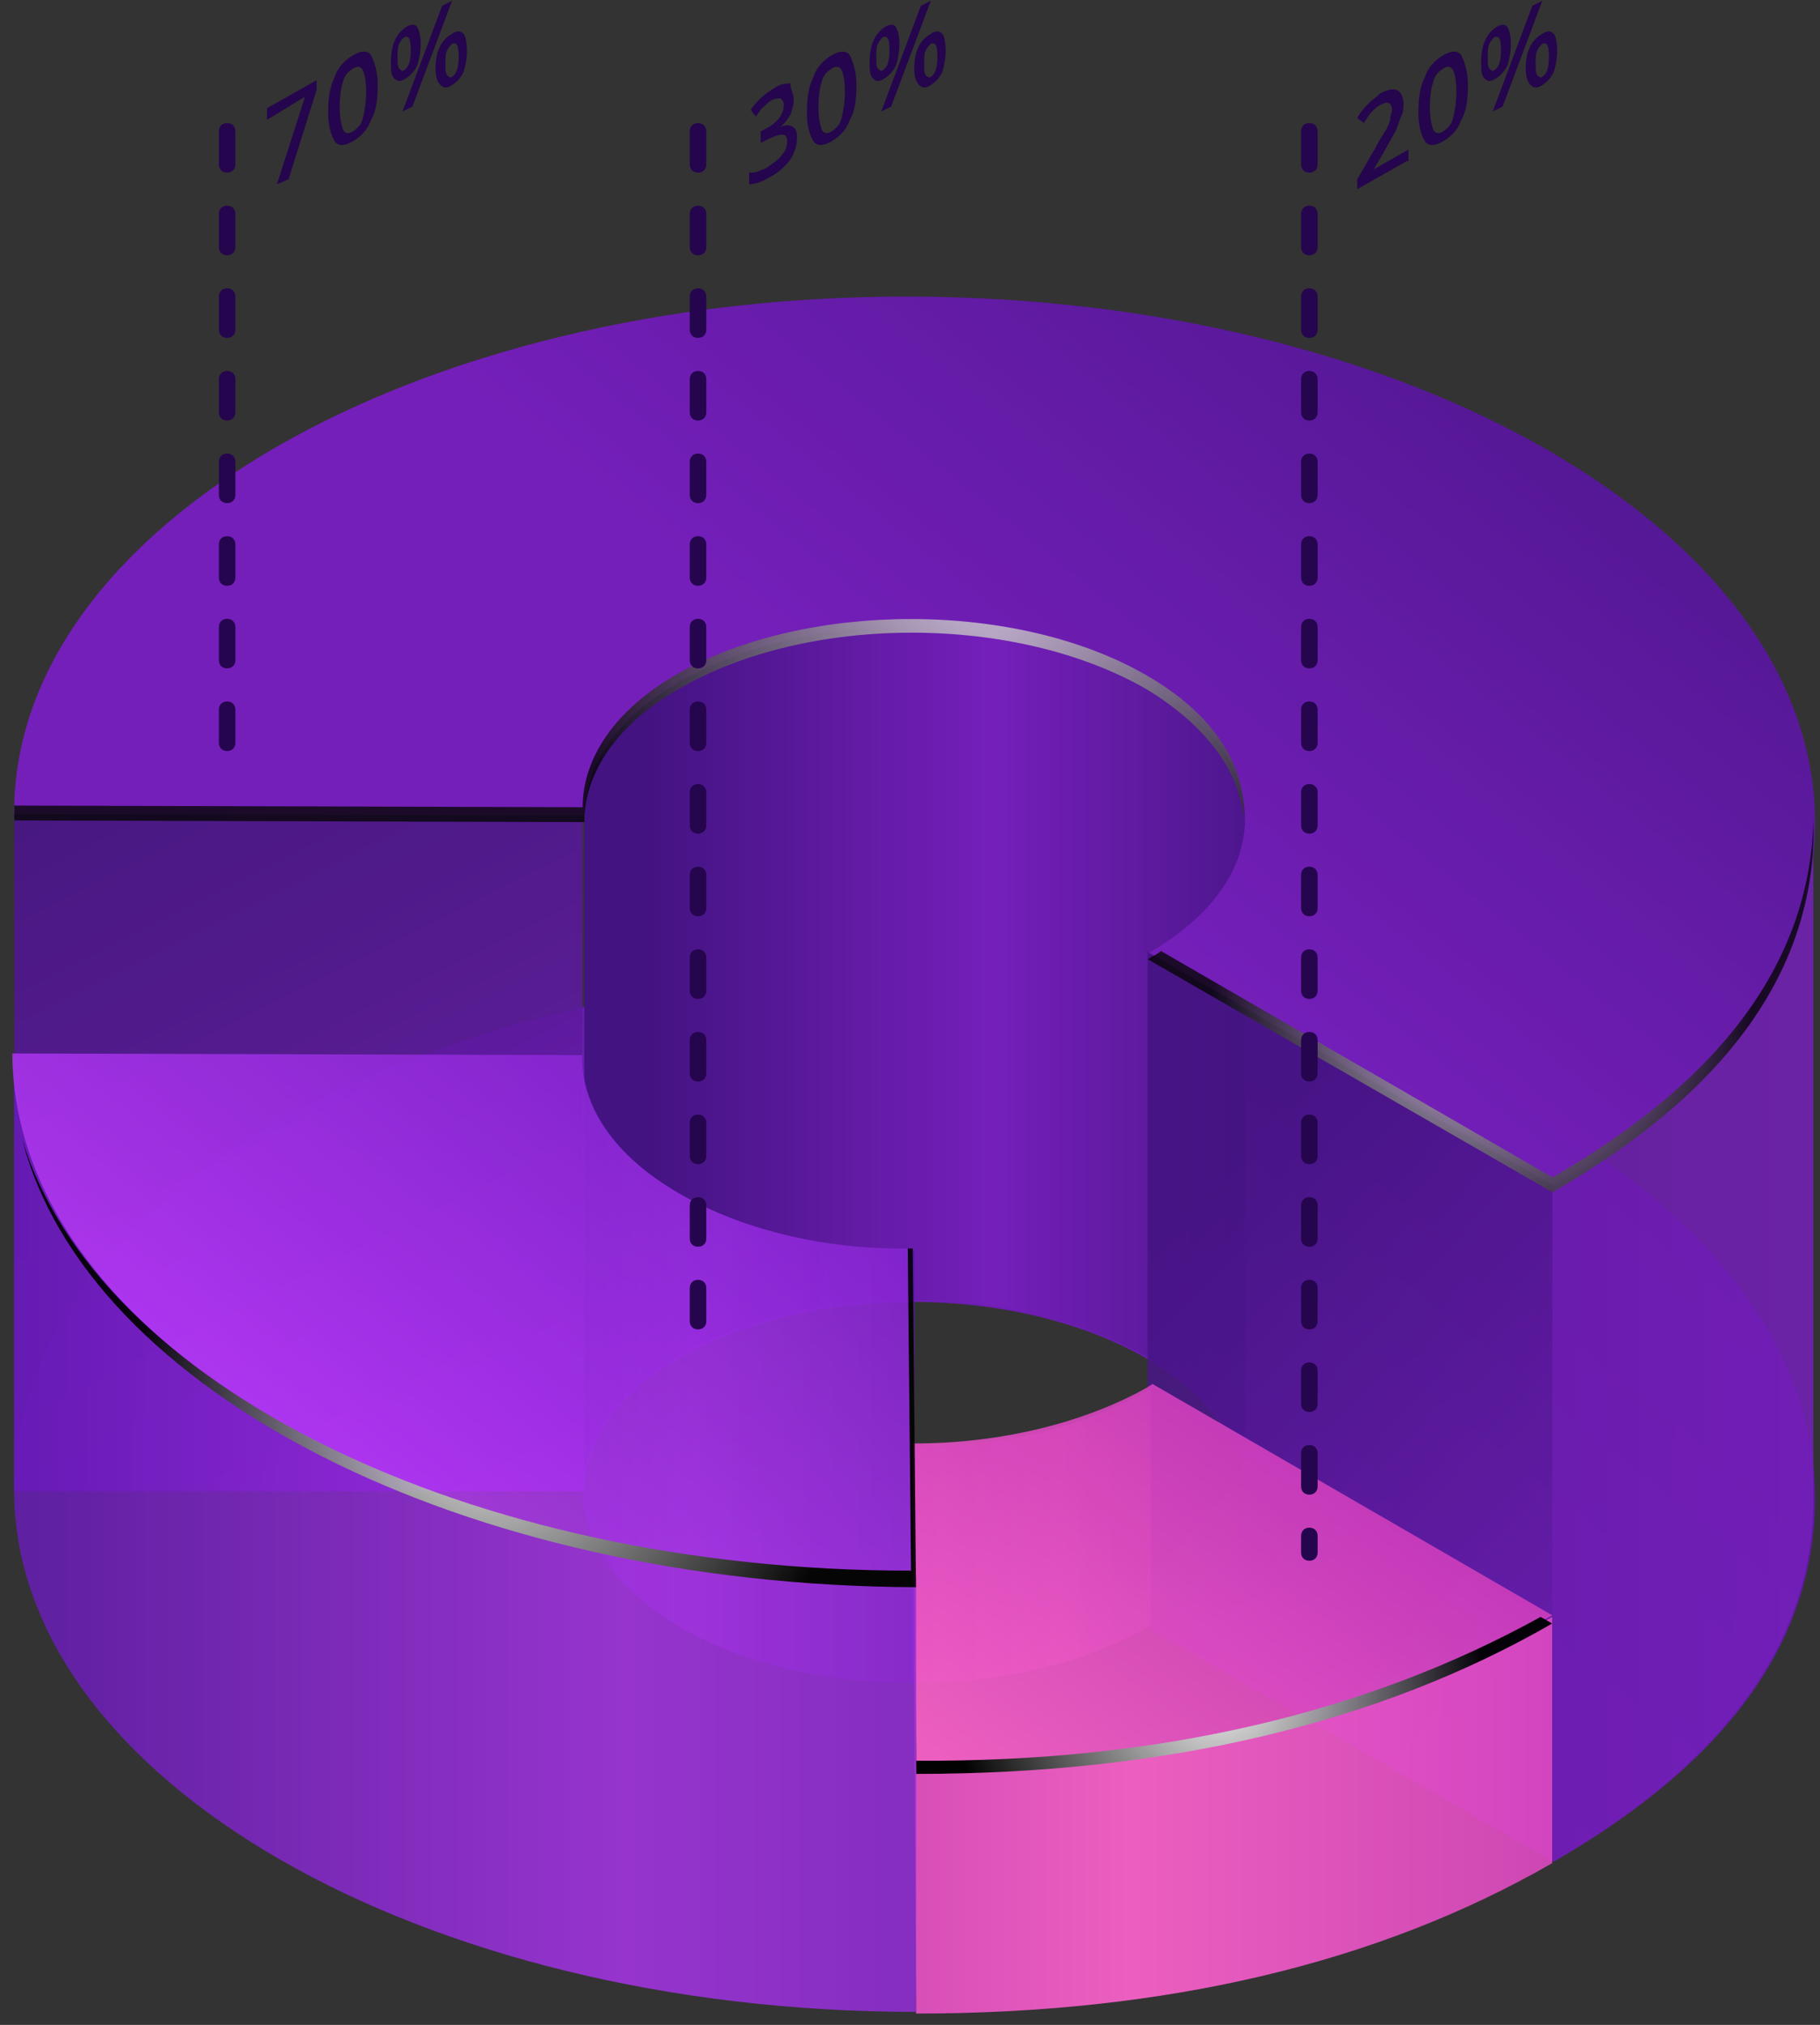 <svg width="89" height="99" viewBox="0 0 89 99" fill="none" xmlns="http://www.w3.org/2000/svg">
<rect x="0" y="0" width="89" height="99" fill="#333333" stroke="none"/>
<g opacity="0.9">
<path d="M44.565 47.543C20.247 47.463 0.615 58.854 0.696 72.831L28.568 72.912C28.568 70.569 30.103 68.145 33.254 66.368C39.556 62.732 49.735 62.732 56.118 66.448C62.419 70.084 62.5 75.982 56.199 79.617L75.992 91.009C84.556 86.08 88.838 80.102 88.757 73.073C88.596 58.935 68.883 47.543 44.565 47.543Z" fill="url(#paint0_linear_10587_236960)"/>
<path opacity="0.85" d="M75.91 57.967V91.01C84.474 86.082 88.756 80.103 88.675 73.075V40.031C88.756 46.979 84.474 52.958 75.91 57.967Z" fill="url(#paint1_linear_10587_236960)"/>
<path opacity="0.9" d="M28.487 39.87L0.695 39.789V72.913H28.487V39.87Z" fill="url(#paint2_linear_10587_236960)"/>
<path d="M33.255 66.287C39.557 62.652 49.736 62.652 56.119 66.368C59.27 68.145 60.805 70.488 60.886 72.912V40.03C60.886 37.607 59.35 35.183 56.119 33.325C49.817 29.689 39.557 29.689 33.255 33.244C30.185 35.021 28.569 37.364 28.569 39.707V72.831C28.488 70.488 30.104 68.145 33.255 66.287Z" fill="url(#paint3_linear_10587_236960)"/>
<path opacity="0.85" d="M56.035 46.494H56.116V79.537L75.91 91.01V57.966L56.035 46.494Z" fill="url(#paint4_linear_10587_236960)"/>
<path d="M44.565 14.5C20.247 14.42 0.615 25.811 0.696 39.788L28.568 39.869C28.568 37.526 30.103 35.102 33.254 33.325C39.556 29.689 49.735 29.689 56.118 33.405C62.419 37.041 62.5 42.939 56.199 46.574L75.992 57.966C84.556 53.038 88.838 47.059 88.757 40.03C88.596 25.973 68.883 14.581 44.565 14.5Z" fill="url(#paint5_linear_10587_236960)"/>
<g opacity="0.8">
<path d="M60.807 40.031C60.969 37.527 59.434 34.941 56.041 33.002C49.739 29.367 39.479 29.367 33.177 32.922C30.026 34.699 28.491 37.123 28.491 39.466L0.699 39.385C0.699 39.627 0.699 39.87 0.699 40.112L28.572 40.193C28.572 37.85 30.107 35.426 33.258 33.649C39.559 30.013 49.739 30.013 56.121 33.73C59.03 35.507 60.646 37.769 60.807 40.031Z" fill="url(#paint6_radial_10587_236960)"/>
<path d="M75.919 57.563L56.771 46.495C56.61 46.656 56.367 46.737 56.125 46.898L75.919 58.29C84.482 53.362 88.764 47.383 88.683 40.354C88.683 40.274 88.683 40.193 88.683 40.031C88.522 46.898 84.321 52.715 75.919 57.563Z" fill="url(#paint7_radial_10587_236960)"/>
</g>
</g>
<g opacity="0.95">
<path d="M56.271 67.904C56.19 67.904 56.19 67.985 56.109 67.985C52.958 69.843 48.838 70.732 44.637 70.732V82.285C48.757 82.285 52.958 81.396 56.109 79.538C56.19 79.538 56.19 79.457 56.271 79.457V67.904Z" fill="url(#paint8_linear_10587_236960)"/>
<path opacity="0.95" d="M44.798 86.325L44.718 70.571L44.637 70.49L44.798 98.444C56.917 98.444 67.339 96.02 75.903 91.092V79.054C67.339 83.901 56.998 86.325 44.798 86.325Z" fill="url(#paint9_linear_10587_236960)"/>
<path opacity="0.95" d="M56.356 67.662C56.276 67.743 56.195 67.743 56.114 67.824C52.963 69.601 48.843 70.571 44.723 70.571L44.803 86.729C56.922 86.729 67.344 83.901 75.908 78.973L56.356 67.662Z" fill="url(#paint10_linear_10587_236960)"/>
<path d="M44.798 86.082L44.637 70.57V70.651L44.798 86.728C56.917 86.728 67.339 84.305 75.903 79.376L75.337 79.053C66.854 83.739 56.675 86.163 44.798 86.082Z" fill="url(#paint11_radial_10587_236960)"/>
</g>
<g opacity="0.9">
<path d="M44.712 61.118C40.591 61.118 36.471 60.23 33.239 58.372C30.008 56.513 28.473 54.09 28.473 51.666V72.914C28.473 75.257 30.088 77.68 33.239 79.539C36.39 81.397 40.511 82.286 44.712 82.286V61.118Z" fill="url(#paint12_linear_10587_236960)"/>
<path opacity="0.9" d="M0.688 51.584V72.913C0.768 86.97 20.562 98.362 44.799 98.362V77.033C20.481 77.033 0.768 65.641 0.688 51.584Z" fill="url(#paint13_linear_10587_236960)"/>
<path opacity="0.9" d="M33.241 58.371C30.009 56.513 28.393 54.089 28.474 51.585L0.602 51.504C0.682 65.561 20.476 76.953 44.713 76.953L44.632 61.037C40.593 61.118 36.472 60.229 33.241 58.371Z" fill="url(#paint14_linear_10587_236960)"/>
<path d="M44.632 61.037H44.39L44.551 76.791C22.819 76.791 4.722 67.662 1.086 55.705C4.237 67.985 22.576 77.519 44.794 77.599L44.632 61.037Z" fill="url(#paint15_radial_10587_236960)"/>
</g>
<path d="M11.107 36.718C10.865 36.718 10.703 36.556 10.703 36.314V34.698C10.703 34.456 10.865 34.294 11.107 34.294C11.349 34.294 11.511 34.456 11.511 34.698V36.314C11.511 36.556 11.349 36.718 11.107 36.718ZM11.107 32.678C10.865 32.678 10.703 32.517 10.703 32.275V30.659C10.703 30.416 10.865 30.255 11.107 30.255C11.349 30.255 11.511 30.416 11.511 30.659V32.275C11.511 32.517 11.349 32.678 11.107 32.678ZM11.107 28.639C10.865 28.639 10.703 28.477 10.703 28.235V26.619C10.703 26.377 10.865 26.215 11.107 26.215C11.349 26.215 11.511 26.377 11.511 26.619V28.235C11.511 28.477 11.349 28.639 11.107 28.639ZM11.107 24.599C10.865 24.599 10.703 24.438 10.703 24.195V22.58C10.703 22.337 10.865 22.176 11.107 22.176C11.349 22.176 11.511 22.337 11.511 22.58V24.195C11.511 24.438 11.349 24.599 11.107 24.599ZM11.107 20.56C10.865 20.56 10.703 20.398 10.703 20.156V18.54C10.703 18.298 10.865 18.136 11.107 18.136C11.349 18.136 11.511 18.298 11.511 18.54V20.156C11.511 20.398 11.349 20.56 11.107 20.56ZM11.107 16.52C10.865 16.52 10.703 16.359 10.703 16.116V14.501C10.703 14.258 10.865 14.097 11.107 14.097C11.349 14.097 11.511 14.258 11.511 14.501V16.116C11.511 16.359 11.349 16.52 11.107 16.52ZM11.107 12.481C10.865 12.481 10.703 12.319 10.703 12.077V10.461C10.703 10.219 10.865 10.057 11.107 10.057C11.349 10.057 11.511 10.219 11.511 10.461V12.077C11.511 12.319 11.349 12.481 11.107 12.481ZM11.107 8.441C10.865 8.441 10.703 8.28 10.703 8.037V6.422C10.703 6.179 10.865 6.018 11.107 6.018C11.349 6.018 11.511 6.179 11.511 6.422V8.037C11.511 8.28 11.349 8.441 11.107 8.441Z" fill="#25054D"/>
<path d="M13.543 9.008L14.917 4.726L13.059 5.857V5.291L15.482 3.918V4.403L14.109 8.765L13.543 9.008Z" fill="#25054D"/>
<path d="M18.471 4.159C18.471 4.887 18.39 5.452 18.147 5.856C17.986 6.341 17.663 6.664 17.259 6.906C16.855 7.149 16.532 7.149 16.37 6.906C16.209 6.664 16.047 6.179 16.047 5.533C16.047 4.806 16.128 4.24 16.37 3.755C16.532 3.271 16.855 2.948 17.259 2.705C17.663 2.463 17.986 2.463 18.147 2.705C18.309 3.028 18.471 3.513 18.471 4.159ZM16.612 5.21C16.612 5.775 16.693 6.098 16.774 6.341C16.855 6.502 17.016 6.583 17.259 6.422C17.501 6.26 17.663 6.098 17.744 5.775C17.824 5.452 17.905 5.048 17.905 4.483C17.905 3.917 17.824 3.594 17.744 3.432C17.663 3.271 17.501 3.19 17.259 3.352C17.016 3.513 16.855 3.675 16.774 3.998C16.693 4.24 16.612 4.644 16.612 5.21Z" fill="#25054D"/>
<path d="M20.571 2.14C20.571 2.544 20.491 2.948 20.41 3.19C20.248 3.513 20.087 3.675 19.844 3.836C19.602 3.998 19.44 3.998 19.279 3.836C19.117 3.675 19.117 3.432 19.117 3.028C19.117 2.22 19.36 1.655 19.844 1.332C20.087 1.17 20.329 1.17 20.41 1.332C20.491 1.493 20.571 1.736 20.571 2.14ZM19.44 2.786C19.44 3.028 19.44 3.271 19.521 3.351C19.602 3.432 19.683 3.513 19.764 3.432C20.006 3.271 20.087 2.948 20.087 2.463C20.087 1.897 20.006 1.736 19.764 1.816C19.683 1.897 19.602 1.978 19.521 2.14C19.44 2.301 19.44 2.544 19.44 2.786ZM22.106 0.039L20.168 5.21L19.683 5.452L21.622 0.281L22.106 0.039ZM22.834 2.463C22.834 2.867 22.753 3.271 22.672 3.513C22.51 3.836 22.349 3.998 22.106 4.159C21.864 4.321 21.703 4.321 21.541 4.159C21.379 3.998 21.299 3.755 21.299 3.351C21.299 2.544 21.541 1.978 22.106 1.655C22.349 1.493 22.51 1.493 22.672 1.655C22.753 1.736 22.834 2.059 22.834 2.463ZM21.783 3.109C21.783 3.351 21.783 3.594 21.864 3.675C21.945 3.755 22.026 3.836 22.106 3.755C22.349 3.594 22.43 3.271 22.43 2.786C22.43 2.22 22.349 2.059 22.106 2.14C22.026 2.22 21.945 2.301 21.864 2.463C21.783 2.624 21.783 2.786 21.783 3.109Z" fill="#25054D"/>
<path d="M34.134 64.995C33.892 64.995 33.73 64.833 33.73 64.591V62.975C33.73 62.733 33.892 62.571 34.134 62.571C34.377 62.571 34.538 62.733 34.538 62.975V64.591C34.538 64.833 34.377 64.995 34.134 64.995ZM34.134 60.955C33.892 60.955 33.73 60.794 33.73 60.551V58.935C33.73 58.693 33.892 58.531 34.134 58.531C34.377 58.531 34.538 58.693 34.538 58.935V60.551C34.538 60.794 34.377 60.955 34.134 60.955ZM34.134 56.916C33.892 56.916 33.73 56.754 33.73 56.512V54.896C33.73 54.653 33.892 54.492 34.134 54.492C34.377 54.492 34.538 54.653 34.538 54.896V56.512C34.538 56.754 34.377 56.916 34.134 56.916ZM34.134 52.876C33.892 52.876 33.73 52.714 33.73 52.472V50.856C33.73 50.614 33.892 50.452 34.134 50.452C34.377 50.452 34.538 50.614 34.538 50.856V52.472C34.538 52.714 34.377 52.876 34.134 52.876ZM34.134 48.837C33.892 48.837 33.73 48.675 33.73 48.433V46.817C33.73 46.574 33.892 46.413 34.134 46.413C34.377 46.413 34.538 46.574 34.538 46.817V48.433C34.538 48.675 34.377 48.837 34.134 48.837ZM34.134 44.797C33.892 44.797 33.73 44.635 33.73 44.393V42.777C33.73 42.535 33.892 42.373 34.134 42.373C34.377 42.373 34.538 42.535 34.538 42.777V44.393C34.538 44.635 34.377 44.797 34.134 44.797ZM34.134 40.758C33.892 40.758 33.73 40.596 33.73 40.353V38.738C33.73 38.495 33.892 38.334 34.134 38.334C34.377 38.334 34.538 38.495 34.538 38.738V40.353C34.538 40.596 34.377 40.758 34.134 40.758ZM34.134 36.718C33.892 36.718 33.73 36.556 33.73 36.314V34.698C33.73 34.456 33.892 34.294 34.134 34.294C34.377 34.294 34.538 34.456 34.538 34.698V36.314C34.538 36.556 34.377 36.718 34.134 36.718ZM34.134 32.678C33.892 32.678 33.73 32.517 33.73 32.275V30.659C33.73 30.416 33.892 30.255 34.134 30.255C34.377 30.255 34.538 30.416 34.538 30.659V32.275C34.538 32.517 34.377 32.678 34.134 32.678ZM34.134 28.639C33.892 28.639 33.73 28.477 33.73 28.235V26.619C33.73 26.377 33.892 26.215 34.134 26.215C34.377 26.215 34.538 26.377 34.538 26.619V28.235C34.538 28.477 34.377 28.639 34.134 28.639ZM34.134 24.599C33.892 24.599 33.73 24.438 33.73 24.195V22.58C33.73 22.337 33.892 22.176 34.134 22.176C34.377 22.176 34.538 22.337 34.538 22.58V24.195C34.538 24.438 34.377 24.599 34.134 24.599ZM34.134 20.56C33.892 20.56 33.73 20.398 33.73 20.156V18.54C33.73 18.298 33.892 18.136 34.134 18.136C34.377 18.136 34.538 18.298 34.538 18.54V20.156C34.538 20.398 34.377 20.56 34.134 20.56ZM34.134 16.52C33.892 16.52 33.73 16.359 33.73 16.116V14.501C33.73 14.258 33.892 14.097 34.134 14.097C34.377 14.097 34.538 14.258 34.538 14.501V16.116C34.538 16.359 34.377 16.52 34.134 16.52ZM34.134 12.481C33.892 12.481 33.73 12.319 33.73 12.077V10.461C33.73 10.219 33.892 10.057 34.134 10.057C34.377 10.057 34.538 10.219 34.538 10.461V12.077C34.538 12.319 34.377 12.481 34.134 12.481ZM34.134 8.441C33.892 8.441 33.73 8.28 33.73 8.037V6.422C33.73 6.179 33.892 6.018 34.134 6.018C34.377 6.018 34.538 6.179 34.538 6.422V8.037C34.538 8.28 34.377 8.441 34.134 8.441Z" fill="#25054D"/>
<path d="M38.814 4.886C38.814 5.128 38.733 5.371 38.653 5.613C38.491 5.856 38.329 6.098 38.087 6.259C38.329 6.098 38.572 6.098 38.733 6.179C38.895 6.259 38.976 6.421 38.976 6.663C38.976 7.067 38.895 7.391 38.653 7.794C38.41 8.118 38.087 8.441 37.602 8.683C37.198 8.926 36.875 9.006 36.633 9.006V8.441C36.794 8.441 36.956 8.441 37.117 8.36C37.279 8.279 37.441 8.279 37.602 8.118C37.845 7.956 38.087 7.794 38.249 7.552C38.41 7.391 38.491 7.148 38.491 6.906C38.491 6.663 38.41 6.583 38.249 6.583C38.087 6.583 37.845 6.663 37.522 6.825L37.198 6.987V6.421L37.522 6.259C38.087 5.936 38.329 5.532 38.329 5.128C38.329 4.967 38.249 4.886 38.168 4.805C38.087 4.805 37.925 4.805 37.764 4.886C37.602 4.967 37.522 5.048 37.36 5.209C37.198 5.29 37.117 5.532 36.956 5.694L36.714 5.371C37.037 4.886 37.441 4.563 37.845 4.321C38.168 4.078 38.491 4.078 38.653 4.078C38.653 4.401 38.814 4.563 38.814 4.886Z" fill="#25054D"/>
<path d="M41.881 4.159C41.881 4.887 41.8 5.452 41.558 5.856C41.396 6.341 41.073 6.664 40.669 6.906C40.265 7.149 39.942 7.149 39.78 6.906C39.619 6.664 39.457 6.179 39.457 5.533C39.457 4.806 39.538 4.24 39.78 3.755C39.942 3.271 40.265 2.948 40.669 2.705C41.073 2.463 41.396 2.463 41.558 2.705C41.719 3.028 41.881 3.513 41.881 4.159ZM40.023 5.21C40.023 5.775 40.103 6.098 40.184 6.341C40.265 6.502 40.426 6.583 40.669 6.422C40.911 6.26 41.073 6.098 41.154 5.775C41.234 5.452 41.315 5.048 41.315 4.483C41.315 3.917 41.234 3.594 41.154 3.432C41.073 3.271 40.911 3.19 40.669 3.352C40.426 3.513 40.265 3.675 40.184 3.998C40.103 4.24 40.023 4.644 40.023 5.21Z" fill="#25054D"/>
<path d="M43.982 2.14C43.982 2.544 43.901 2.948 43.82 3.19C43.658 3.513 43.497 3.675 43.255 3.836C43.012 3.998 42.85 3.998 42.689 3.836C42.527 3.675 42.527 3.432 42.527 3.028C42.527 2.22 42.77 1.655 43.255 1.332C43.497 1.17 43.739 1.17 43.82 1.332C43.901 1.493 43.982 1.736 43.982 2.14ZM42.85 2.786C42.85 3.028 42.85 3.271 42.931 3.351C43.012 3.432 43.093 3.513 43.174 3.432C43.416 3.271 43.497 2.948 43.497 2.463C43.497 1.897 43.416 1.736 43.174 1.816C43.093 1.897 43.012 1.978 42.931 2.14C42.85 2.301 42.85 2.544 42.85 2.786ZM45.517 0.039L43.578 5.21L43.093 5.452L45.032 0.281L45.517 0.039ZM46.244 2.463C46.244 2.867 46.163 3.271 46.082 3.513C45.921 3.836 45.759 3.998 45.517 4.159C45.274 4.321 45.113 4.321 44.951 4.159C44.789 3.998 44.709 3.755 44.709 3.351C44.709 2.544 44.951 1.978 45.517 1.655C45.759 1.493 45.921 1.493 46.082 1.655C46.163 1.736 46.244 2.059 46.244 2.463ZM45.193 3.109C45.193 3.351 45.193 3.594 45.274 3.675C45.355 3.755 45.436 3.836 45.517 3.755C45.759 3.594 45.84 3.271 45.84 2.786C45.84 2.22 45.759 2.059 45.517 2.14C45.436 2.22 45.355 2.301 45.274 2.463C45.193 2.624 45.193 2.786 45.193 3.109Z" fill="#25054D"/>
<path d="M64.029 76.305C63.787 76.305 63.625 76.144 63.625 75.901V75.093C63.625 74.851 63.787 74.689 64.029 74.689C64.271 74.689 64.433 74.851 64.433 75.093V75.901C64.433 76.144 64.271 76.305 64.029 76.305ZM64.029 73.074C63.787 73.074 63.625 72.912 63.625 72.67V71.054C63.625 70.811 63.787 70.65 64.029 70.65C64.271 70.65 64.433 70.811 64.433 71.054V72.67C64.433 72.912 64.271 73.074 64.029 73.074ZM64.029 69.034C63.787 69.034 63.625 68.873 63.625 68.63V67.014C63.625 66.772 63.787 66.61 64.029 66.61C64.271 66.61 64.433 66.772 64.433 67.014V68.63C64.433 68.873 64.271 69.034 64.029 69.034ZM64.029 64.995C63.787 64.995 63.625 64.833 63.625 64.591V62.975C63.625 62.733 63.787 62.571 64.029 62.571C64.271 62.571 64.433 62.733 64.433 62.975V64.591C64.433 64.833 64.271 64.995 64.029 64.995ZM64.029 60.955C63.787 60.955 63.625 60.794 63.625 60.551V58.935C63.625 58.693 63.787 58.531 64.029 58.531C64.271 58.531 64.433 58.693 64.433 58.935V60.551C64.433 60.794 64.271 60.955 64.029 60.955ZM64.029 56.916C63.787 56.916 63.625 56.754 63.625 56.512V54.896C63.625 54.653 63.787 54.492 64.029 54.492C64.271 54.492 64.433 54.653 64.433 54.896V56.512C64.433 56.754 64.271 56.916 64.029 56.916ZM64.029 52.876C63.787 52.876 63.625 52.714 63.625 52.472V50.856C63.625 50.614 63.787 50.452 64.029 50.452C64.271 50.452 64.433 50.614 64.433 50.856V52.472C64.433 52.714 64.271 52.876 64.029 52.876ZM64.029 48.837C63.787 48.837 63.625 48.675 63.625 48.433V46.817C63.625 46.574 63.787 46.413 64.029 46.413C64.271 46.413 64.433 46.574 64.433 46.817V48.433C64.433 48.675 64.271 48.837 64.029 48.837ZM64.029 44.797C63.787 44.797 63.625 44.635 63.625 44.393V42.777C63.625 42.535 63.787 42.373 64.029 42.373C64.271 42.373 64.433 42.535 64.433 42.777V44.393C64.433 44.635 64.271 44.797 64.029 44.797ZM64.029 40.758C63.787 40.758 63.625 40.596 63.625 40.353V38.738C63.625 38.495 63.787 38.334 64.029 38.334C64.271 38.334 64.433 38.495 64.433 38.738V40.353C64.433 40.596 64.271 40.758 64.029 40.758ZM64.029 36.718C63.787 36.718 63.625 36.556 63.625 36.314V34.698C63.625 34.456 63.787 34.294 64.029 34.294C64.271 34.294 64.433 34.456 64.433 34.698V36.314C64.433 36.556 64.271 36.718 64.029 36.718ZM64.029 32.678C63.787 32.678 63.625 32.517 63.625 32.275V30.659C63.625 30.416 63.787 30.255 64.029 30.255C64.271 30.255 64.433 30.416 64.433 30.659V32.275C64.433 32.517 64.271 32.678 64.029 32.678ZM64.029 28.639C63.787 28.639 63.625 28.477 63.625 28.235V26.619C63.625 26.377 63.787 26.215 64.029 26.215C64.271 26.215 64.433 26.377 64.433 26.619V28.235C64.433 28.477 64.271 28.639 64.029 28.639ZM64.029 24.599C63.787 24.599 63.625 24.438 63.625 24.195V22.58C63.625 22.337 63.787 22.176 64.029 22.176C64.271 22.176 64.433 22.337 64.433 22.58V24.195C64.433 24.438 64.271 24.599 64.029 24.599ZM64.029 20.56C63.787 20.56 63.625 20.398 63.625 20.156V18.54C63.625 18.298 63.787 18.136 64.029 18.136C64.271 18.136 64.433 18.298 64.433 18.54V20.156C64.433 20.398 64.271 20.56 64.029 20.56ZM64.029 16.52C63.787 16.52 63.625 16.359 63.625 16.116V14.501C63.625 14.258 63.787 14.097 64.029 14.097C64.271 14.097 64.433 14.258 64.433 14.501V16.116C64.433 16.359 64.271 16.52 64.029 16.52ZM64.029 12.481C63.787 12.481 63.625 12.319 63.625 12.077V10.461C63.625 10.219 63.787 10.057 64.029 10.057C64.271 10.057 64.433 10.219 64.433 10.461V12.077C64.433 12.319 64.271 12.481 64.029 12.481ZM64.029 8.441C63.787 8.441 63.625 8.28 63.625 8.037V6.422C63.625 6.179 63.787 6.018 64.029 6.018C64.271 6.018 64.433 6.179 64.433 6.422V8.037C64.433 8.28 64.271 8.441 64.029 8.441Z" fill="#25054D"/>
<path d="M68.795 7.875L66.371 9.248V8.764L67.26 7.229C67.502 6.744 67.745 6.421 67.825 6.259C67.906 6.097 67.987 5.936 67.987 5.774C67.987 5.613 68.068 5.532 68.068 5.37C68.068 5.209 67.987 5.047 67.906 5.047C67.825 4.966 67.664 5.047 67.502 5.128C67.341 5.209 67.26 5.29 67.098 5.451C66.937 5.613 66.856 5.774 66.694 6.017L66.371 5.774C66.533 5.451 66.775 5.209 66.937 5.047C67.098 4.886 67.341 4.724 67.502 4.562C67.825 4.401 68.068 4.32 68.31 4.401C68.472 4.482 68.633 4.724 68.633 5.047C68.633 5.209 68.633 5.451 68.552 5.613C68.472 5.774 68.391 6.017 68.31 6.259C68.229 6.501 67.987 6.825 67.745 7.309L67.179 8.279L68.876 7.309V7.875H68.795Z" fill="#25054D"/>
<path d="M71.783 4.159C71.783 4.887 71.702 5.452 71.46 5.856C71.298 6.341 70.975 6.664 70.571 6.906C70.167 7.149 69.844 7.149 69.683 6.906C69.521 6.664 69.359 6.179 69.359 5.533C69.359 4.806 69.44 4.24 69.683 3.755C69.844 3.271 70.167 2.948 70.571 2.705C70.975 2.463 71.298 2.463 71.46 2.705C71.621 3.028 71.783 3.513 71.783 4.159ZM69.925 5.21C69.925 5.775 70.006 6.098 70.087 6.341C70.167 6.502 70.329 6.583 70.571 6.422C70.814 6.26 70.975 6.098 71.056 5.775C71.137 5.452 71.218 5.048 71.218 4.483C71.218 3.917 71.137 3.594 71.056 3.432C70.975 3.271 70.814 3.19 70.571 3.352C70.329 3.513 70.167 3.675 70.087 3.998C70.006 4.24 69.925 4.644 69.925 5.21Z" fill="#25054D"/>
<path d="M73.884 2.14C73.884 2.544 73.803 2.948 73.722 3.19C73.561 3.513 73.399 3.675 73.157 3.836C72.914 3.998 72.753 3.998 72.591 3.836C72.43 3.675 72.43 3.432 72.43 3.028C72.43 2.22 72.672 1.655 73.157 1.332C73.399 1.17 73.641 1.17 73.722 1.332C73.803 1.493 73.884 1.736 73.884 2.14ZM72.753 2.786C72.753 3.028 72.753 3.271 72.834 3.351C72.914 3.432 72.995 3.513 73.076 3.432C73.318 3.271 73.399 2.948 73.399 2.463C73.399 1.897 73.318 1.736 73.076 1.816C72.995 1.897 72.914 1.978 72.834 2.14C72.753 2.301 72.753 2.544 72.753 2.786ZM75.419 0.039L73.48 5.21L72.995 5.452L74.934 0.281L75.419 0.039ZM76.146 2.463C76.146 2.867 76.065 3.271 75.984 3.513C75.823 3.836 75.661 3.998 75.419 4.159C75.177 4.321 75.015 4.321 74.853 4.159C74.692 3.998 74.611 3.755 74.611 3.351C74.611 2.544 74.853 1.978 75.419 1.655C75.661 1.493 75.823 1.493 75.984 1.655C76.065 1.736 76.146 2.059 76.146 2.463ZM75.096 3.109C75.096 3.351 75.096 3.594 75.177 3.675C75.257 3.755 75.338 3.836 75.419 3.755C75.661 3.594 75.742 3.271 75.742 2.786C75.742 2.22 75.661 2.059 75.419 2.14C75.338 2.22 75.257 2.301 75.177 2.463C75.096 2.624 75.096 2.786 75.096 3.109Z" fill="#25054D"/>
<defs>
<linearGradient id="paint0_linear_10587_236960" x1="80.726" y1="28.276" x2="45.839" y2="71.57" gradientUnits="userSpaceOnUse">
<stop offset="0.096" stop-color="#45108A"/>
<stop offset="1" stop-color="#7C1DC9"/>
</linearGradient>
<linearGradient id="paint1_linear_10587_236960" x1="5.998" y1="65.489" x2="87.965" y2="65.489" gradientUnits="userSpaceOnUse">
<stop offset="0.096" stop-color="#45108A"/>
<stop offset="1" stop-color="#7C1DC9"/>
</linearGradient>
<linearGradient id="paint2_linear_10587_236960" x1="-0.779" y1="25.829" x2="27.396" y2="81.835" gradientUnits="userSpaceOnUse">
<stop offset="0.096" stop-color="#45108A"/>
<stop offset="1" stop-color="#7C1DC9"/>
</linearGradient>
<linearGradient id="paint3_linear_10587_236960" x1="28.515" y1="51.752" x2="60.807" y2="51.752" gradientUnits="userSpaceOnUse">
<stop offset="0.096" stop-color="#45108A"/>
<stop offset="0.622" stop-color="#7C1DC9"/>
<stop offset="0.899" stop-color="#5D16A5"/>
<stop offset="1" stop-color="#501397"/>
</linearGradient>
<linearGradient id="paint4_linear_10587_236960" x1="53.437" y1="57.307" x2="87.591" y2="88.344" gradientUnits="userSpaceOnUse">
<stop offset="0.096" stop-color="#45108A"/>
<stop offset="1" stop-color="#7C1DC9"/>
</linearGradient>
<linearGradient id="paint5_linear_10587_236960" x1="80.726" y1="-4.747" x2="45.839" y2="38.547" gradientUnits="userSpaceOnUse">
<stop offset="0.096" stop-color="#45108A"/>
<stop offset="1" stop-color="#7C1DC9"/>
</linearGradient>
<radialGradient id="paint6_radial_10587_236960" cx="0" cy="0" r="1" gradientUnits="userSpaceOnUse" gradientTransform="translate(48.308 27.592) scale(21.55 21.55)">
<stop stop-color="white"/>
<stop offset="1"/>
</radialGradient>
<radialGradient id="paint7_radial_10587_236960" cx="0" cy="0" r="1" gradientUnits="userSpaceOnUse" gradientTransform="translate(72.413 49.211) scale(13.193 13.193)">
<stop stop-color="white"/>
<stop offset="1"/>
</radialGradient>
<linearGradient id="paint8_linear_10587_236960" x1="44.664" y1="75.082" x2="56.277" y2="75.082" gradientUnits="userSpaceOnUse">
<stop offset="0.035" stop-color="#9F19AB"/>
<stop offset="0.164" stop-color="#AE25B1"/>
<stop offset="0.412" stop-color="#D744BF"/>
<stop offset="0.631" stop-color="#FF63CE"/>
<stop offset="0.874" stop-color="#DC48C1"/>
</linearGradient>
<linearGradient id="paint9_linear_10587_236960" x1="0.806" y1="84.41" x2="87.217" y2="84.41" gradientUnits="userSpaceOnUse">
<stop offset="0.035" stop-color="#9F19AB"/>
<stop offset="0.164" stop-color="#AE25B1"/>
<stop offset="0.412" stop-color="#D744BF"/>
<stop offset="0.631" stop-color="#FF63CE"/>
<stop offset="0.874" stop-color="#DC48C1"/>
</linearGradient>
<linearGradient id="paint10_linear_10587_236960" x1="80.354" y1="46.883" x2="50.105" y2="88.919" gradientUnits="userSpaceOnUse">
<stop offset="0.035" stop-color="#9F19AB"/>
<stop offset="0.244" stop-color="#AE25B1"/>
<stop offset="0.645" stop-color="#D744BF"/>
<stop offset="1" stop-color="#FF63CE"/>
</linearGradient>
<radialGradient id="paint11_radial_10587_236960" cx="0" cy="0" r="1" gradientUnits="userSpaceOnUse" gradientTransform="translate(59.592 82.542) scale(12.984 12.984)">
<stop stop-color="white"/>
<stop offset="1"/>
</radialGradient>
<linearGradient id="paint12_linear_10587_236960" x1="28.5" y1="66.973" x2="44.708" y2="66.973" gradientUnits="userSpaceOnUse">
<stop stop-color="#671AB9"/>
<stop offset="0.339" stop-color="#AD34F1"/>
<stop offset="1" stop-color="#5513AB"/>
</linearGradient>
<linearGradient id="paint13_linear_10587_236960" x1="0.527" y1="74.986" x2="88.663" y2="74.986" gradientUnits="userSpaceOnUse">
<stop stop-color="#671AB9"/>
<stop offset="0.339" stop-color="#AD34F1"/>
<stop offset="1" stop-color="#5513AB"/>
</linearGradient>
<linearGradient id="paint14_linear_10587_236960" x1="48.064" y1="32.277" x2="16.358" y2="72.402" gradientUnits="userSpaceOnUse">
<stop stop-color="#5513AB"/>
<stop offset="1" stop-color="#BE3BFF"/>
</linearGradient>
<radialGradient id="paint15_radial_10587_236960" cx="0" cy="0" r="1" gradientUnits="userSpaceOnUse" gradientTransform="translate(24.017 69.196) scale(17.445 17.445)">
<stop stop-color="white"/>
<stop offset="1"/>
</radialGradient>
</defs>
</svg>
